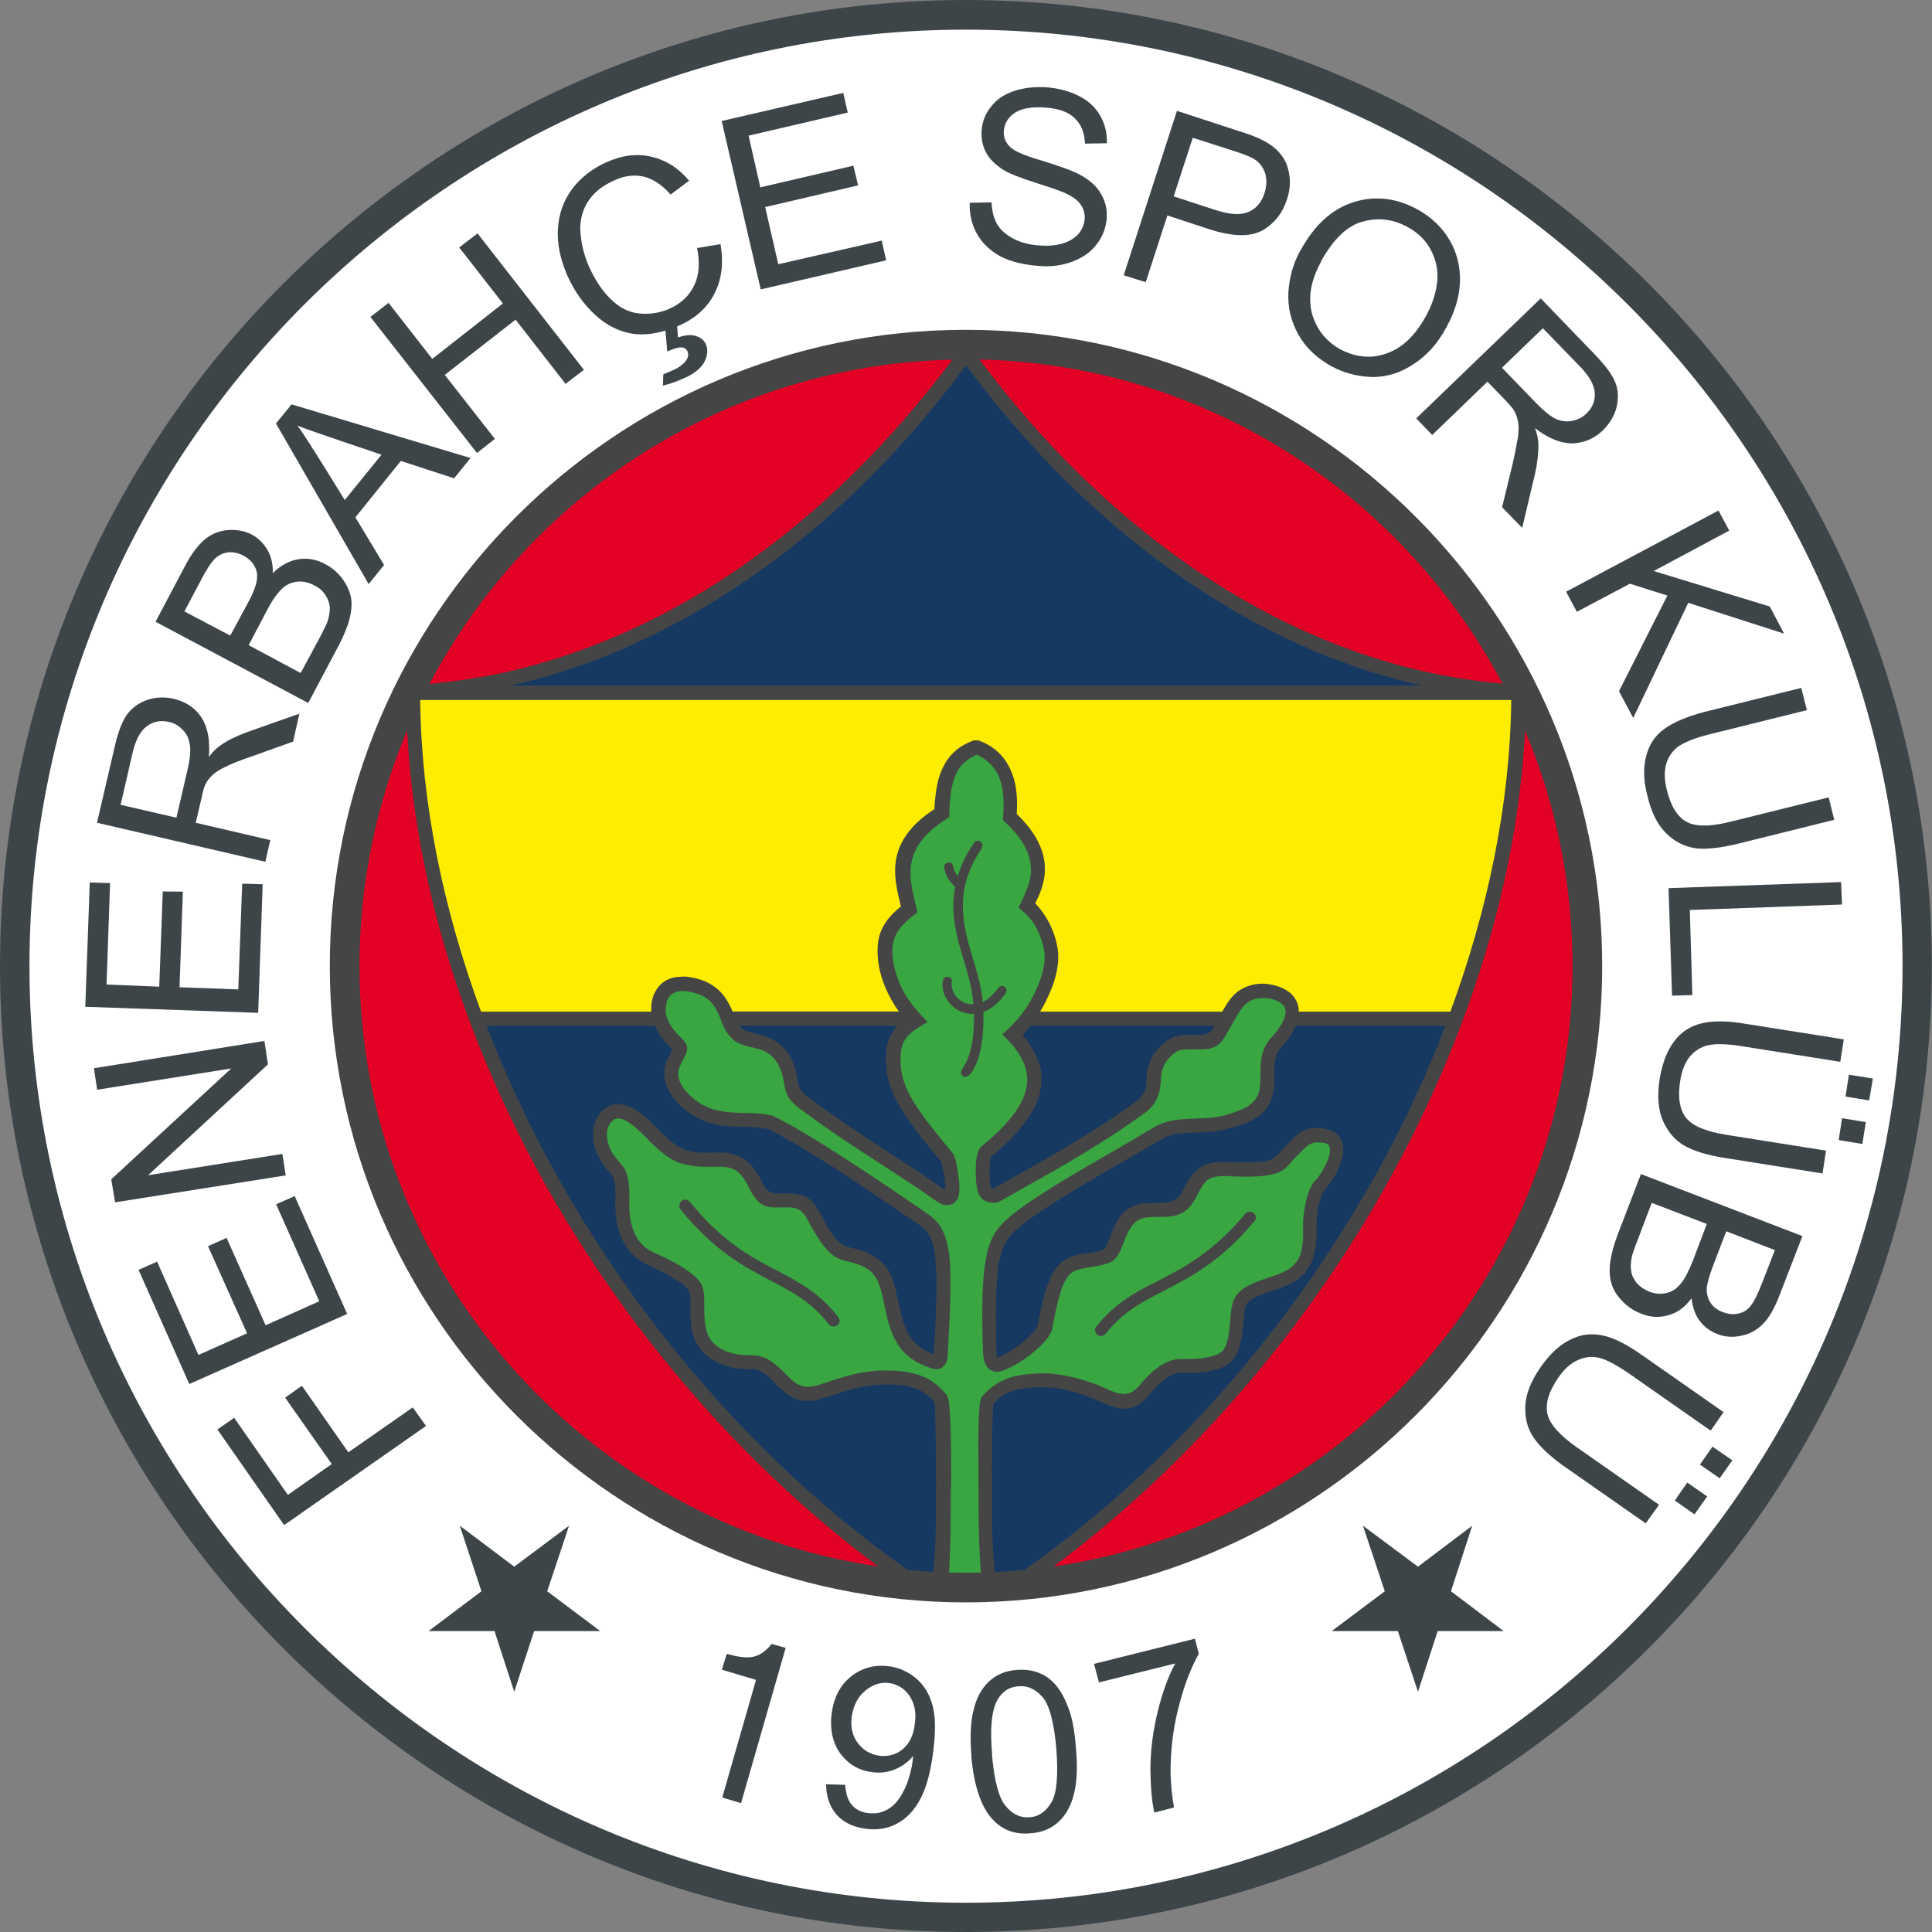 <?xml version="1.0" encoding="utf-8"?>
<svg xmlns="http://www.w3.org/2000/svg" height="99" viewBox="0 0 99 99" width="99">
  <rect x="0" y="0" width="99" height="99" fill="#808080" stroke="none"/>
  <defs>
    <style>.c{fill:#454545;}.c,.d,.e,.f,.g,.h,.i,.j{stroke-width:0px;}.d{fill:#3e4549;}.e{fill:#e20025;}.f{fill:#163962;}.g{fill:#ffed00;}.h{opacity:0;}.h,.j{fill:#fff;}.i{fill:#39a642;}</style>
  </defs>
  <g id="a">
    <rect class="h" height="99" width="99"/>
  </g>
  <g id="b">
    <path class="d" d="M49.49,99c27.27,0,49.5-22.23,49.5-49.5S76.76,0,49.49,0,0,22.25,0,49.5s22.23,49.5,49.48,49.5h0Z"/>
    <path class="j" d="M49.49,97.5c26.44,0,48-21.57,48-48S75.93,1.52,49.49,1.52c-26.42,0-47.98,21.56-47.98,47.98s21.56,48,47.98,48h0Z"/>
    <path class="c" d="M49.49,82.11c17.96,0,32.61-14.66,32.61-32.61s-14.65-32.6-32.61-32.6S16.9,31.55,16.9,49.5c0,17.95,14.65,32.61,32.6,32.61h0Z"/>
    <path class="e" d="M22.01,35.04c5.11-9.67,15.18-16.35,26.79-16.61-3.44,4.62-7.71,8.77-12.61,11.78-2.95,1.8-6.11,3.19-9.46,4.04-1.57.4-3.13.64-4.73.8h0Z"/>
    <path class="e" d="M45.01,80.27c-15-2.2-26.59-15.17-26.59-30.77,0-4.27.88-8.35,2.44-12.07.05.74.09,1.47.17,2.2.77,7.65,3.56,15.48,7.81,22.62,4.16,6.94,9.72,13.22,16.17,18.03h0Z"/>
    <path class="e" d="M78.14,37.43c1.57,3.72,2.44,7.8,2.44,12.07,0,15.6-11.59,28.57-26.59,30.77,6.45-4.81,12.01-11.08,16.17-18.03,4.31-7.23,7.12-15.18,7.85-22.92.06-.63.11-1.26.14-1.89h0Z"/>
    <path class="e" d="M50.18,18.42c11.62.26,21.69,6.94,26.81,16.61-1.32-.12-2.64-.32-3.96-.61-3.62-.81-7.06-2.29-10.22-4.22-4.9-3.01-9.17-7.15-12.62-11.78h0Z"/>
    <path class="f" d="M26.14,35.13h46.72c-3.7-.83-7.2-2.33-10.42-4.31-5.04-3.09-9.43-7.35-12.94-12.11-3.5,4.76-7.88,9.03-12.93,12.11-3.22,1.98-6.72,3.49-10.43,4.31h0Z"/>
    <path class="f" d="M33.56,52.56h-8.63c1.23,3.18,2.75,6.31,4.54,9.3,4.33,7.25,10.19,13.76,17.03,18.58.45.05.87.08,1.32.11.25-1.49.12-8.37.08-8.69-.31-.35-.61-.57-.97-.71-.38-.14-.84-.2-1.41-.21-.54,0-.98.05-1.41.14-.43.08-.87.22-1.41.4-.49.15-.89.31-1.32.31-.46,0-.89-.17-1.38-.64-.09-.08-.17-.15-.26-.25-.37-.37-.74-.74-1.15-.74-.51.02-.97-.05-1.38-.17-.41-.12-.8-.34-1.12-.63-.72-.69-.72-1.66-.71-2.44,0-.34,0-.61-.06-.74-.09-.2-.41-.45-.81-.68-.43-.26-.92-.51-1.31-.68-.69-.31-1.12-.83-1.38-1.44-.23-.58-.31-1.27-.29-1.93.02-.29.02-.57-.03-.81-.03-.2-.08-.37-.17-.46l-.02-.02c-.22-.25-.45-.51-.61-.83-.18-.34-.31-.74-.31-1.21,0-.41.12-.77.32-1.03.25-.32.6-.51.92-.51.77-.03,1.52.71,2,1.2.05.03.08.08.12.11.22.23.48.48.74.68.26.18.52.34.78.4.52.12.94.11,1.29.09h.06c.63-.02,1.09.06,1.47.31.38.23.66.6.94,1.18.31.61.55.61,1,.61.15-.02.31-.02.49,0,1,.05,1.24.51,1.64,1.26.06.12.12.25.2.35.15.28.29.49.45.68.14.15.26.26.37.34.17.09.32.12.51.17.31.06.66.14,1.21.49.34.22.57.52.74.87.15.34.25.71.32,1.08.17.74.29,1.4.55,1.89.25.48.63.84,1.34,1.11,0-.08.02-.15.02-.26.12-2.3.17-3.76.05-4.73-.09-.88-.34-1.32-.8-1.63-1.41-.98-2.89-1.96-4.24-2.86-1.34-.84-2.56-1.6-3.53-2.07-.17-.03-.35-.06-.54-.08-.21-.02-.4-.02-.58-.03h-.18c-.91-.02-1.75-.05-2.69-.69-.55-.38-.95-.83-1.17-1.32-.2-.48-.22-1,.03-1.49.05-.09.09-.15.12-.21.09-.18.14-.26-.02-.41-.25-.23-.51-.54-.68-.88-.03-.05-.06-.11-.08-.17h0Z"/>
    <path class="f" d="M45.99,52.56h-8.11c.2.26.49.32.8.4.31.06.63.14.97.34.26.15.51.37.71.64.2.28.35.63.44,1.04.03.15.05.25.06.34.06.34.11.57.52.89,1.54,1.14,3.02,2.1,4.38,2.99.97.61,1.86,1.2,2.64,1.77l-.02-.02s.03.02.05.02c.02-.17,0-.38-.03-.61-.05-.28-.11-.58-.17-.83-1.15-1.38-1.87-2.33-2.3-3.15-.46-.89-.58-1.61-.51-2.52.03-.37.14-.72.37-1.04.05-.09.12-.18.2-.26h0Z"/>
    <path class="f" d="M62.24,52.56h-9.43c-.14.17-.28.34-.41.48.31.35.52.69.68,1.03.22.45.29.86.29,1.27-.02.86-.4,1.61-.94,2.29-.48.63-1.07,1.17-1.64,1.64-.05.23-.08.52-.08.8,0,.31.03.6.08.81.01,0,.03.02.05.03h.05s.02,0,.03-.02h.02c.18-.11.57-.32.95-.54,1.89-1.06,4.15-2.32,6.34-3.92.2-.15.32-.31.41-.49.08-.2.11-.43.11-.71.02-.43.14-.81.32-1.12.23-.38.55-.68.86-.86.4-.23.84-.23,1.27-.22.37,0,.72.02.88-.22.06-.08.11-.18.17-.28h0Z"/>
    <path class="f" d="M50.98,80.56c.51-.03,1.01-.06,1.52-.12,6.83-4.82,12.7-11.33,17.03-18.58,1.8-2.99,3.32-6.13,4.54-9.3h-7.66c-.08.17-.17.32-.26.46-.17.26-.35.48-.54.69-.31.37-.32.87-.32,1.37,0,.95,0,1.89-1.52,2.49-.54.2-.94.31-1.32.37-.38.08-.74.08-1.21.09-.34.02-.66.03-.95.08-.29.05-.55.12-.81.29-.57.34-1.23.72-1.93,1.12-1.98,1.14-4.36,2.52-5.47,3.49-.43.37-.71.8-.88,1.64-.17.91-.2,2.29-.14,4.54.02.28.02.37.02.37.03.02.2-.08.4-.17.37-.18.8-.49,1.14-.8.31-.28.52-.52.55-.64.02-.08.05-.25.08-.43.2-.97.49-2.43,1.27-2.93.38-.26.8-.32,1.23-.38.28-.03.55-.08.78-.17.11-.03.22-.31.34-.63.29-.77.64-1.7,1.9-1.75.15-.02.31-.02.46-.02.58,0,1.06,0,1.38-.64.29-.58.54-.94.89-1.17.35-.25.78-.31,1.41-.29h.17c.46.02,1.37.05,1.84-.06.35-.08.46-.2.63-.4.09-.11.18-.22.32-.35.06-.06.12-.12.18-.18.4-.41.74-.77,1.46-.75.25.02.54.05.8.18.31.17.52.46.52.98,0,.29-.12.66-.29,1.01-.17.37-.43.75-.66,1.01l-.02.02c-.09.09-.18.34-.26.64-.09.38-.15.81-.14,1.11.02.66-.02,1.26-.2,1.78-.2.57-.58,1.01-1.29,1.32-.26.12-.55.22-.81.31-.55.18-1.09.37-1.29.66-.08.11-.11.48-.15.89-.08.8-.15,1.75-.78,2.18-.32.23-.71.34-1.14.4-.41.06-.86.06-1.35.06-.22,0-.43.11-.66.25-.32.21-.63.55-.86.83-.92,1.12-1.67.78-2.61.37-.22-.09-.43-.18-.66-.28-.35-.11-.72-.23-1.12-.31-.37-.08-.75-.14-1.11-.12-.58,0-1.09.05-1.52.18-.38.12-.71.34-1.01.66-.09.58-.08,5.45-.06,6.46.02.72.05,1.44.14,2.18h0Z"/>
    <path class="g" d="M77.47,35.87H21.53c.06,5.27,1.17,10.67,3.12,15.97h8.72v-.06c0-.15,0-.31.03-.45.08-.43.28-.75.55-.97.28-.22.61-.31.98-.31.15-.02.31,0,.46.03.34.06.68.15,1,.34.32.18.61.44.84.81.14.23.23.41.31.6h8.52c-.28-.38-.52-.81-.71-1.27-.28-.68-.43-1.4-.37-2.15.03-.41.17-.8.41-1.15.18-.28.45-.55.77-.81-.02-.08-.03-.15-.05-.23-.32-1.35-.74-3.12,1.77-4.76.05-.92.17-1.63.46-2.18.32-.63.8-1.06,1.55-1.34h.25c.75.28,1.29.75,1.61,1.44.31.61.41,1.4.35,2.33,2.15,2.07,1.38,3.7.95,4.58.28.29.52.63.71,1,.28.54.43,1.11.46,1.54.05.74-.18,1.55-.54,2.29-.11.25-.25.49-.38.72h9.33c.06-.09.12-.2.18-.31.23-.37.46-.63.75-.81.29-.18.61-.28.97-.31.26-.02.54.02.78.08.31.08.6.22.83.41.23.23.4.51.41.86v.08h7.77c1.95-5.3,3.06-10.7,3.12-15.97h0Z"/>
    <path class="i" d="M50.21,80.58c-.25.01-.48.01-.72.01-.29,0-.58,0-.86-.01.03-.35.05-1.06.06-1.41.03-.86.03-1.84.03-2.72,0-.15.02-.29.02-.43,0-.8,0-1.72-.02-2.53-.02-.81-.06-1.52-.14-1.87l-.08-.15c-.4-.49-.83-.8-1.32-.98-.48-.18-1.01-.25-1.67-.26-.57-.02-1.06.05-1.55.14-.49.11-.95.25-1.5.43-.43.14-.78.28-1.09.26-.28,0-.55-.11-.89-.43-.08-.08-.15-.15-.23-.23-.48-.48-.97-.95-1.69-.95-.43,0-.81-.03-1.15-.14-.32-.09-.6-.25-.84-.48-.49-.46-.48-1.26-.48-1.89,0-.43,0-.8-.12-1.08-.17-.34-.6-.68-1.09-.98-.46-.28-.98-.52-1.4-.71-.49-.22-.81-.6-1-1.06-.2-.48-.25-1.06-.23-1.64,0-.31,0-.64-.05-.94-.05-.35-.15-.64-.38-.88l.02.02c-.18-.22-.38-.43-.52-.69-.12-.23-.22-.52-.22-.86,0-.25.08-.44.18-.58.11-.14.25-.23.37-.23.45-.02,1.06.58,1.46.98.05.05.08.08.11.12.25.25.52.51.83.74.32.25.69.45,1.06.52.61.14,1.08.12,1.46.12h.06c.49-.02.83.03,1.07.18.25.15.45.43.68.89.51,1.03.91,1.03,1.66,1.01h.45c.58.03.75.35,1.03.89.06.11.12.22.22.37.17.31.35.57.52.77.18.23.37.4.55.51.28.15.49.2.72.25.25.06.54.12.98.4.2.14.35.34.46.57.12.28.22.6.28.91.17.81.29,1.49.61,2.09.32.63.83,1.12,1.74,1.44.45.17.68.09.84-.18.12-.18.12-.4.14-.72.12-2.33.18-3.82.06-4.85-.14-1.12-.48-1.7-1.12-2.13-1.43-.98-2.9-1.98-4.27-2.86-1.37-.89-2.64-1.66-3.64-2.15l-.09-.03c-.25-.05-.46-.08-.66-.09-.2-.02-.41-.03-.61-.03h-.2c-.78-.03-1.54-.05-2.29-.57-.43-.31-.75-.64-.91-1-.12-.29-.14-.6.02-.89.03-.06.06-.14.09-.2.29-.52.43-.75-.15-1.29-.2-.17-.38-.41-.52-.68-.11-.2-.18-.41-.18-.63,0-.11.02-.22.03-.31.03-.25.14-.41.28-.51.14-.11.34-.17.55-.17.11,0,.21.01.32.03.26.05.52.12.77.25.21.12.43.31.58.57.17.28.25.49.32.69.09.2.15.38.29.58.35.55.8.66,1.29.77.25.06.51.11.75.26.18.11.35.25.48.45.15.2.26.45.34.78.02.09.03.2.06.29.08.51.14.86.8,1.35,1.52,1.14,3.04,2.12,4.42,3.01.95.63,1.84,1.2,2.61,1.75.12.08.23.14.34.17.12.03.25.03.37,0,.12-.03.23-.11.31-.23.05-.06.06-.12.09-.18.08-.29.06-.66,0-1.04-.05-.37-.09-.81-.26-1.15-1.14-1.37-1.86-2.29-2.26-3.07-.38-.74-.49-1.35-.43-2.12.03-.25.09-.49.25-.71.28-.4.71-.61,1.12-.86-.61-.63-1.14-1.24-1.47-2.07-.23-.57-.37-1.2-.32-1.81.03-.29.12-.55.29-.8.26-.38.61-.66.98-.94-.15-.71-.38-1.4-.35-2.12.03-1.3.94-2.1,1.98-2.76.02-.74.05-1.58.37-2.26.22-.43.55-.72,1.04-.94.49.23.86.57,1.09,1.03.34.72.31,1.54.25,2.32.72.66,1.41,1.46,1.44,2.5.02.74-.35,1.34-.63,2,.41.32.71.63.95,1.11.22.45.35.92.38,1.27.03.6-.17,1.27-.48,1.92-.41.87-.95,1.55-1.69,2.18.41.41.81.83,1.06,1.38.15.32.22.64.22.95-.02.68-.32,1.3-.77,1.86-.46.6-1.07,1.14-1.64,1.61-.23.37-.23.84-.23,1.27,0,.37.03.74.11,1.01.02.06.05.14.09.18.08.14.2.25.35.31.17.06.35.09.54.05.06-.02.14-.05.2-.09.43-.25.69-.38.95-.54,1.9-1.06,4.21-2.35,6.42-3.96.32-.23.52-.49.65-.8.12-.29.17-.61.18-.97,0-.29.09-.55.22-.77.17-.28.38-.48.58-.6.23-.14.58-.12.91-.12.58.02,1.14.03,1.5-.54.14-.22.25-.4.37-.63.11-.2.25-.43.4-.69.17-.28.34-.46.52-.58.18-.12.38-.17.63-.18.2-.02.38,0,.57.05.2.05.37.14.51.25.11.09.17.21.17.37.01.06,0,.14-.02.22-.05.22-.15.41-.29.6-.12.2-.31.41-.48.61-.49.58-.49,1.21-.49,1.84,0,.71,0,1.4-1.06,1.8-.49.2-.84.29-1.18.35-.32.05-.66.06-1.11.08-.37.02-.71.02-1.06.08-.37.06-.72.17-1.07.38-.51.31-1.18.69-1.9,1.12-2.01,1.15-4.44,2.55-5.6,3.56-.54.49-.91,1.01-1.09,2.06-.18.97-.23,2.4-.15,4.71.02.66.22.95.55,1.04.29.08.57-.06.91-.23.43-.22.92-.55,1.31-.91.4-.35.71-.74.77-1.01.03-.18.06-.31.09-.46.17-.84.41-2.12.95-2.47.25-.15.58-.2.94-.26.31-.05.61-.09.94-.22.4-.14.57-.57.75-1.04.22-.57.48-1.26,1.26-1.29.15-.02.31-.02.43-.02.84,0,1.52,0,2.04-1.04.23-.46.4-.74.61-.89h.02c.22-.14.51-.17,1-.17.05,0,.09.02.17.02.49.02,1.44.05,2.03-.09.58-.12.75-.32,1.03-.64.06-.09.15-.18.26-.29.08-.08.14-.14.2-.2.28-.29.51-.54.92-.52.15,0,.34.02.46.08.08.05.14.15.14.35,0,.18-.08.43-.22.71-.14.31-.34.61-.54.83v-.02c-.18.2-.34.57-.45.98-.11.45-.17.95-.17,1.3.02.58,0,1.11-.14,1.52-.14.38-.41.69-.91.91-.22.11-.49.2-.75.28-.66.23-1.31.44-1.64.94-.2.28-.25.72-.29,1.24-.06.64-.12,1.4-.48,1.64-.21.15-.51.23-.83.28-.35.06-.77.06-1.24.06-.37,0-.72.14-1.06.37-.4.26-.77.65-1.03.97-.57.69-1.09.46-1.75.17-.23-.11-.46-.22-.72-.29-.37-.14-.78-.25-1.2-.34-.43-.09-.86-.15-1.27-.15-.64.02-1.21.06-1.72.23-.54.18-1,.48-1.41.95l-.08.15c-.14.6-.12,2.23-.11,3.69v.75c0,.72,0,1.54.02,2.29,0,.25.02.49.02.72.02.37.05,1.09.08,1.46h0Z"/>
    <path class="c" d="M50.29,43.51c-.29.41-.51.84-.68,1.31-.05.15-.11.32-.14.48,0,.03-.02.06-.03.11-.05.23-.08.46-.09.71-.06,1.11.22,2.04.49,2.96.21.68.41,1.37.51,2.13,0,.05,0,.09.01.14.23-.12.48-.32.72-.63.11-.15.23-.28.4-.15.17.12.09.29-.03.44-.34.45-.71.72-1.06.84.02.54-.01,1.12-.09,1.66-.09.55-.26,1.06-.51,1.44-.12.17-.31.31-.46.18-.18-.14-.05-.31.06-.48.2-.31.34-.75.43-1.23.08-.49.09-1,.09-1.47-.23.02-.46-.03-.66-.11-.26-.11-.48-.28-.63-.49-.23-.28-.35-.64-.32-1.01.02-.17.08-.32.28-.28.22.03.2.17.18.35,0,.23.08.46.22.64.12.14.28.26.46.34.14.05.28.08.45.06-.02-.06-.02-.14-.03-.2-.08-.74-.28-1.4-.48-2.06-.29-.97-.58-1.93-.52-3.12.02-.23.05-.43.08-.64-.11-.09-.2-.18-.29-.31-.11-.15-.18-.29-.25-.57-.03-.12-.05-.29.17-.34.2-.05.26.11.29.23.05.2.09.29.17.38.02.03.03.05.05.06.03-.08.06-.17.09-.26.17-.49.41-.94.72-1.4.06-.11.2-.2.35-.09.14.09.12.25.05.35h0Z"/>
    <path class="c" d="M64.28,62.57c-1.73,2.09-3.29,2.87-4.65,3.58-1.11.57-2.09,1.07-2.98,2.2-.09.12-.31.15-.43.05-.12-.11-.14-.31-.05-.41.97-1.23,2.01-1.77,3.18-2.36,1.32-.68,2.79-1.44,4.47-3.44.09-.11.29-.14.43-.03.12.11.14.31.03.43h0Z"/>
    <path class="c" d="M35.35,61.58c1.67,2.07,3.15,2.84,4.47,3.53,1.15.61,2.18,1.15,3.13,2.38.09.12.12.31-.05.43-.15.09-.34.06-.43-.06-.86-1.12-1.84-1.64-2.93-2.21-1.37-.72-2.92-1.52-4.67-3.68-.09-.12-.08-.32.05-.43.12-.11.34-.08.43.05h0Z"/>
    <polygon class="d" points="86.46 75.97 87.48 76.68 86.83 77.6 85.82 76.89 86.46 75.97"/>
    <polygon class="d" points="87.75 74.13 88.77 74.83 88.12 75.75 87.11 75.05 87.75 74.13"/>
    <path class="d" d="M85.01,77.11l-.68.95-4.19-2.93c-.72-.51-1.24-1-1.55-1.46-.32-.46-.46-1.01-.43-1.63.03-.61.29-1.27.78-1.98.48-.68.98-1.15,1.52-1.41.54-.28,1.09-.34,1.66-.22.58.12,1.24.46,2.01,1l4.19,2.93-.66.95-4.19-2.93c-.63-.43-1.14-.71-1.52-.8-.37-.09-.75-.05-1.11.12-.37.17-.69.46-.98.88-.49.71-.68,1.32-.57,1.86.11.52.61,1.09,1.52,1.73l4.19,2.93h0Z"/>
    <polygon class="d" points="94.39 57.3 95.61 57.5 95.43 58.62 94.22 58.42 94.39 57.3"/>
    <polygon class="d" points="94.74 55.07 95.97 55.27 95.78 56.39 94.57 56.19 94.74 55.07"/>
    <path class="d" d="M93.57,58.96l-.18,1.17-5.05-.8c-.87-.14-1.55-.35-2.04-.63-.49-.29-.84-.71-1.09-1.27-.25-.58-.29-1.29-.17-2.12.14-.83.38-1.47.75-1.95.35-.48.83-.78,1.4-.92.57-.14,1.32-.14,2.24.02l5.05.8-.18,1.15-5.04-.8c-.77-.12-1.34-.14-1.72-.05-.38.08-.69.28-.95.58-.25.32-.41.72-.49,1.23-.14.84-.03,1.49.29,1.9.34.43,1.04.72,2.13.89l5.05.8h0Z"/>
    <polygon class="d" points="85.5 45.51 94.34 45.2 94.39 46.35 86.59 46.63 86.72 50.99 85.68 51.02 85.5 45.51"/>
    <path class="d" d="M93.71,40.87l.28,1.14-4.96,1.23c-.86.21-1.58.29-2.13.23-.55-.08-1.06-.32-1.5-.75-.45-.43-.77-1.06-.97-1.89-.22-.8-.23-1.5-.08-2.07.14-.58.45-1.06.92-1.4.48-.35,1.17-.64,2.07-.88l4.96-1.23.29,1.14-4.96,1.23c-.75.18-1.27.4-1.6.61-.32.23-.54.54-.65.92-.11.38-.09.83.03,1.32.2.83.54,1.38,1.01,1.64.46.26,1.23.26,2.32-.02l4.96-1.23h0Z"/>
    <polygon class="d" points="80.25 30.32 88.06 26.16 88.61 27.19 84.74 29.26 90.69 31.08 91.42 32.47 86.51 30.89 83.69 36.79 82.96 35.42 85.44 30.52 83.52 29.91 80.8 31.35 80.25 30.32"/>
    <path class="d" d="M49.69,10.39l1.12-.02c.02.45.11.81.28,1.11.18.31.46.55.84.75.38.2.83.32,1.34.35.45.03.84,0,1.2-.11.35-.11.61-.28.8-.49.18-.23.29-.48.31-.75.02-.28-.05-.52-.2-.74-.14-.22-.4-.41-.75-.57-.23-.12-.74-.29-1.54-.55-.8-.25-1.37-.48-1.67-.66-.4-.26-.71-.55-.89-.89-.18-.34-.26-.72-.23-1.12.03-.45.18-.86.48-1.23.28-.37.66-.63,1.17-.8.49-.17,1.04-.23,1.64-.2.65.05,1.21.2,1.7.45.49.25.84.58,1.09,1.01.25.43.35.91.34,1.41l-1.12.02c-.03-.57-.2-1-.54-1.31-.32-.32-.83-.49-1.5-.54-.71-.05-1.23.05-1.57.28-.34.23-.52.54-.55.91-.03.32.08.58.29.8.2.23.78.48,1.72.75.92.29,1.57.52,1.9.71.51.28.86.6,1.07.98.23.38.32.81.29,1.27-.05.48-.2.91-.51,1.3-.29.4-.71.69-1.23.89-.52.2-1.09.28-1.72.23-.8-.06-1.46-.22-1.98-.49-.52-.28-.92-.66-1.2-1.14-.28-.49-.4-1.04-.38-1.63h0Z"/>
    <polygon class="d" points="38.98 14.83 36.98 6.2 43.21 4.76 43.44 5.77 38.36 6.95 38.96 9.6 43.73 8.49 43.97 9.5 39.21 10.61 39.88 13.54 45.18 12.33 45.41 13.34 38.98 14.83"/>
    <path class="d" d="M36.6,15.06c.38-.72.49-1.57.32-2.55l-1.2.2c.15.75.11,1.38-.15,1.92-.26.54-.69.94-1.29,1.2-.49.21-1.01.29-1.55.23-.54-.06-1.01-.31-1.44-.74-.43-.41-.8-.98-1.11-1.66-.23-.54-.38-1.09-.43-1.67-.06-.57.05-1.11.34-1.6.29-.48.74-.86,1.37-1.14.54-.25,1.04-.31,1.52-.2.48.12.94.41,1.38.92l.95-.71c-.55-.66-1.2-1.06-1.93-1.23-.74-.17-1.5-.08-2.32.29-.71.32-1.29.77-1.73,1.35-.45.6-.69,1.27-.74,2.04-.05.78.12,1.58.49,2.43.35.77.81,1.43,1.4,1.98.58.54,1.23.87,1.93.98.52.08,1.08.02,1.69-.16l.09,1.07c.26-.11.46-.18.6-.2.12-.02.23,0,.29.03.06.03.11.09.14.15.22.45-.45.86-.71.97-.11.05-.28.12-.52.22l-.02.58c.26-.06.77-.23,1.06-.37.54-.23.89-.52,1.06-.84.17-.32.2-.63.08-.91-.09-.2-.25-.34-.48-.41-.23-.09-.51-.08-.95.06l-.04-.57s.05-.02.08-.03c.85-.37,1.46-.92,1.83-1.64h0Z"/>
    <polygon class="d" points="24.44 23.21 18.98 16.24 19.91 15.52 22.15 18.39 25.77 15.55 23.53 12.68 24.47 11.96 29.92 18.95 28.98 19.67 26.42 16.38 22.79 19.21 25.36 22.49 24.44 23.21"/>
    <polygon class="d" points="26.35 80.28 29.16 78.18 28.04 81.54 30.76 83.58 27.37 83.58 26.35 86.69 25.34 83.58 21.96 83.58 24.67 81.54 23.56 78.18 26.35 80.28"/>
    <path class="d" d="M56.31,86.2l-.25-.94,5.17-1.29.2.77c-.37.66-.71,1.5-.98,2.53-.28,1.01-.43,2.04-.46,3.06-.03.72.03,1.49.17,2.29l-1.01.26c-.14-.63-.2-1.43-.2-2.38.02-.95.15-1.89.38-2.82.23-.94.52-1.75.89-2.44l-3.91.97h0Z"/>
    <path class="d" d="M37.98,92.4l-.97-.29,1.73-6.03-1.75-.52.25-.81c1.06.28,1.63.31,2.3-.51l.72.2-2.29,7.97h0Z"/>
    <polygon class="d" points="72.66 80.28 69.84 78.18 70.96 81.54 68.24 83.58 71.63 83.58 72.66 86.69 73.67 83.58 77.05 83.58 74.35 81.54 75.44 78.18 72.66 80.28"/>
    <polygon class="d" points="21.83 73.07 14.56 78.15 11.14 73.25 12 72.65 14.75 76.6 17 75.02 14.61 71.62 15.47 71.01 17.85 74.42 21.15 72.12 21.83 73.07"/>
    <polygon class="d" points="13.23 51.9 4.37 51.59 4.6 45.22 5.64 45.25 5.46 50.45 8.16 50.56 8.34 45.68 9.37 45.69 9.2 50.59 12.21 50.7 12.41 45.28 13.46 45.31 13.23 51.9"/>
    <polygon class="d" points="14.64 60.23 5.9 61.61 5.7 60.43 11.85 54.75 4.98 55.84 4.81 54.74 13.55 53.34 13.73 54.54 7.59 60.22 14.47 59.13 14.64 60.23"/>
    <polygon class="d" points="17.79 67.33 9.7 70.92 7.1 65.07 8.05 64.65 10.17 69.43 12.66 68.32 10.66 63.86 11.61 63.43 13.61 67.91 16.36 66.68 14.15 61.71 15.1 61.29 17.79 67.33"/>
    <path class="d" d="M49.78,90c-.08-.98-.05-1.77.11-2.38.14-.6.4-1.09.77-1.44.37-.35.84-.57,1.44-.61.44-.03.83.02,1.18.17.35.14.64.38.89.69.25.32.44.71.61,1.18.17.46.29,1.11.35,1.92.09.97.06,1.75-.09,2.36-.14.6-.4,1.09-.77,1.44-.37.35-.84.57-1.44.61-.8.08-1.44-.15-1.95-.69-.6-.63-.97-1.72-1.11-3.26h0ZM50.83,89.91c.12,1.35.35,2.23.71,2.64.35.43.77.61,1.23.57.46-.03.83-.29,1.11-.77.28-.48.35-1.38.25-2.73-.12-1.35-.35-2.24-.71-2.66-.37-.41-.77-.6-1.24-.55-.46.03-.81.26-1.06.68-.31.54-.4,1.47-.28,2.82h0Z"/>
    <path class="d" d="M42.34,91.43l.97.03c.03.46.14.8.35,1.04.2.23.49.37.84.41.31.03.58,0,.84-.12.25-.11.46-.28.63-.49.18-.22.35-.52.51-.91.14-.4.25-.8.29-1.21,0-.05.02-.11.02-.2-.23.29-.54.52-.91.68-.38.15-.77.21-1.17.15-.69-.08-1.23-.4-1.64-.94-.4-.55-.55-1.23-.46-2.03.11-.84.43-1.47.98-1.92.55-.44,1.2-.63,1.93-.54.54.06,1,.28,1.41.61.4.34.68.78.84,1.35.17.55.18,1.34.06,2.33-.12,1.04-.34,1.87-.64,2.46-.31.6-.71,1.03-1.18,1.29-.49.28-1.04.37-1.64.29-.64-.08-1.14-.32-1.5-.72-.35-.4-.54-.94-.54-1.58h0ZM46.88,88.31c.08-.57-.02-1.04-.29-1.43-.26-.37-.61-.58-1.04-.64-.45-.05-.86.09-1.23.41-.38.32-.6.77-.68,1.35-.06.52.05.97.32,1.32.28.37.64.58,1.11.65.46.05.86-.06,1.2-.35.34-.29.55-.72.61-1.31h0Z"/>
    <path class="d" d="M18.88,29.91l-4.74-8.21.8-.98,9.17,2.75-.84,1.04-2.73-.89-2.33,2.89,1.47,2.44-.78.97h0ZM17.66,25.63l1.89-2.33s-3.85-1.29-4.31-1.49c.37.45,2.43,3.82,2.43,3.82h0Z"/>
    <path class="d" d="M15.79,36.02l-7.82-4.16,1.55-2.93c.32-.6.66-1.03,1-1.31.35-.28.75-.43,1.18-.46.45-.03.84.05,1.2.23.34.18.6.45.8.78.2.34.29.74.28,1.2.4-.4.83-.63,1.29-.71.48-.08.94,0,1.4.25.35.18.66.45.89.77.23.32.37.64.43.97.05.32.02.68-.08,1.06-.09.38-.28.83-.54,1.34l-1.58,2.98h0ZM15.41,34.48l1.04-1.93c.17-.34.29-.58.34-.72.08-.26.12-.51.11-.72-.02-.22-.09-.41-.23-.63-.14-.2-.32-.37-.58-.49-.28-.15-.58-.22-.88-.18-.29.03-.55.15-.78.38-.23.22-.48.57-.74,1.07l-.95,1.8,2.67,1.43h0ZM11.8,32.57l.91-1.69c.25-.45.38-.8.43-1.03.06-.31.05-.57-.08-.8-.11-.23-.29-.41-.57-.57-.26-.14-.52-.2-.78-.18-.26.03-.49.14-.69.32-.2.2-.45.57-.74,1.14l-.83,1.57,2.35,1.24h0Z"/>
    <path class="d" d="M13.6,44.16l-8.63-2,.89-3.82c.17-.77.38-1.34.63-1.7.25-.35.6-.61,1.04-.77.45-.15.91-.17,1.38-.06.61.15,1.09.46,1.41.95.32.49.46,1.17.38,2.03.21-.28.4-.46.58-.58.38-.28.84-.49,1.37-.69l2.69-.95-.32,1.43-2.06.74c-.6.2-1.06.38-1.38.54-.32.15-.57.31-.71.45-.15.15-.28.31-.35.48-.06.12-.12.32-.18.63l-.31,1.32,3.82.89-.26,1.14h0ZM9.04,41.9l.57-2.46c.12-.52.17-.94.12-1.26-.05-.32-.15-.58-.37-.78-.2-.22-.43-.35-.72-.41-.4-.09-.77-.03-1.11.22-.32.23-.57.68-.72,1.3l-.63,2.73,2.86.66h0Z"/>
    <path class="d" d="M72.58,21.43l6.37-6.14,2.72,2.82c.55.57.92,1.04,1.09,1.46.17.4.18.83.08,1.29-.12.46-.35.84-.71,1.2-.46.43-.97.64-1.57.66-.6,0-1.23-.26-1.9-.78.11.32.17.6.17.81.01.46-.05.97-.17,1.52l-.66,2.78-1.03-1.06.52-2.13c.14-.61.23-1.09.29-1.44.05-.35.05-.64,0-.84-.03-.2-.11-.38-.2-.55-.06-.11-.22-.28-.41-.49l-.95-.98-2.83,2.73-.81-.84h0ZM76.96,18.84l1.75,1.81c.37.38.71.66.98.8.29.14.58.17.86.12.29-.06.54-.18.74-.38.31-.29.45-.64.43-1.04-.02-.41-.26-.84-.71-1.32l-1.95-2.01-2.1,2.03h0Z"/>
    <path class="d" d="M66.66,12.8c.71-1.29,1.61-2.1,2.7-2.44,1.09-.35,2.2-.22,3.29.38.71.4,1.26.92,1.64,1.58s.55,1.38.52,2.16c-.03.77-.28,1.55-.71,2.32-.43.8-.98,1.41-1.64,1.84-.66.45-1.37.68-2.12.68-.77-.02-1.47-.2-2.15-.57-.72-.41-1.29-.94-1.66-1.61-.38-.68-.55-1.4-.51-2.16.05-.78.25-1.5.63-2.18h0ZM67.7,13.4c-.52.94-.68,1.81-.48,2.63.22.81.69,1.43,1.44,1.86.78.41,1.57.51,2.36.23.8-.26,1.47-.89,2.03-1.89.35-.63.54-1.24.6-1.83.05-.58-.08-1.12-.34-1.61-.26-.49-.66-.87-1.17-1.15-.72-.4-1.49-.51-2.29-.29-.8.2-1.52.89-2.17,2.06h0Z"/>
    <path class="d" d="M57.58,14.11l2.73-8.43,3.18,1.04c.57.17.98.34,1.26.49.38.2.69.44.91.74.22.28.35.61.41,1.03.06.4.02.81-.12,1.23-.23.71-.64,1.24-1.27,1.6-.61.34-1.52.32-2.7-.06l-2.16-.71-1.11,3.42-1.12-.35h0ZM60.13,10.06l2.18.71c.72.23,1.27.26,1.66.09.4-.17.68-.49.83-.98.11-.35.12-.69.03-1-.11-.31-.28-.55-.55-.72-.17-.11-.51-.25-1.01-.41l-2.15-.69-.98,3.01h0Z"/>
    <path class="d" d="M84.08,60.16l8.28,3.18-1.2,3.1c-.25.63-.52,1.11-.83,1.41-.32.32-.69.52-1.12.6-.43.09-.83.06-1.21-.09-.35-.14-.66-.35-.89-.66-.25-.32-.38-.71-.43-1.17-.34.45-.72.74-1.18.86-.46.14-.94.12-1.41-.08-.38-.14-.71-.37-.98-.66-.28-.29-.45-.58-.54-.89-.09-.31-.11-.68-.06-1.06.05-.4.17-.86.37-1.4l1.21-3.15h0ZM84.64,61.63l-.78,2.06c-.14.35-.22.6-.25.75-.05.28-.06.51-.02.72.03.22.14.4.29.6.17.18.37.32.64.43.31.11.6.14.89.06.29-.06.52-.23.72-.48.2-.23.4-.63.61-1.15l.72-1.9-2.84-1.09h0ZM88.46,63.09l-.69,1.8c-.18.48-.28.84-.31,1.07-.02.31.05.57.18.78.14.22.34.38.63.49.28.11.54.14.8.08.26-.05.48-.18.64-.4.17-.21.37-.61.6-1.21l.64-1.64-2.5-.97h0Z"/>
  </g>
</svg>